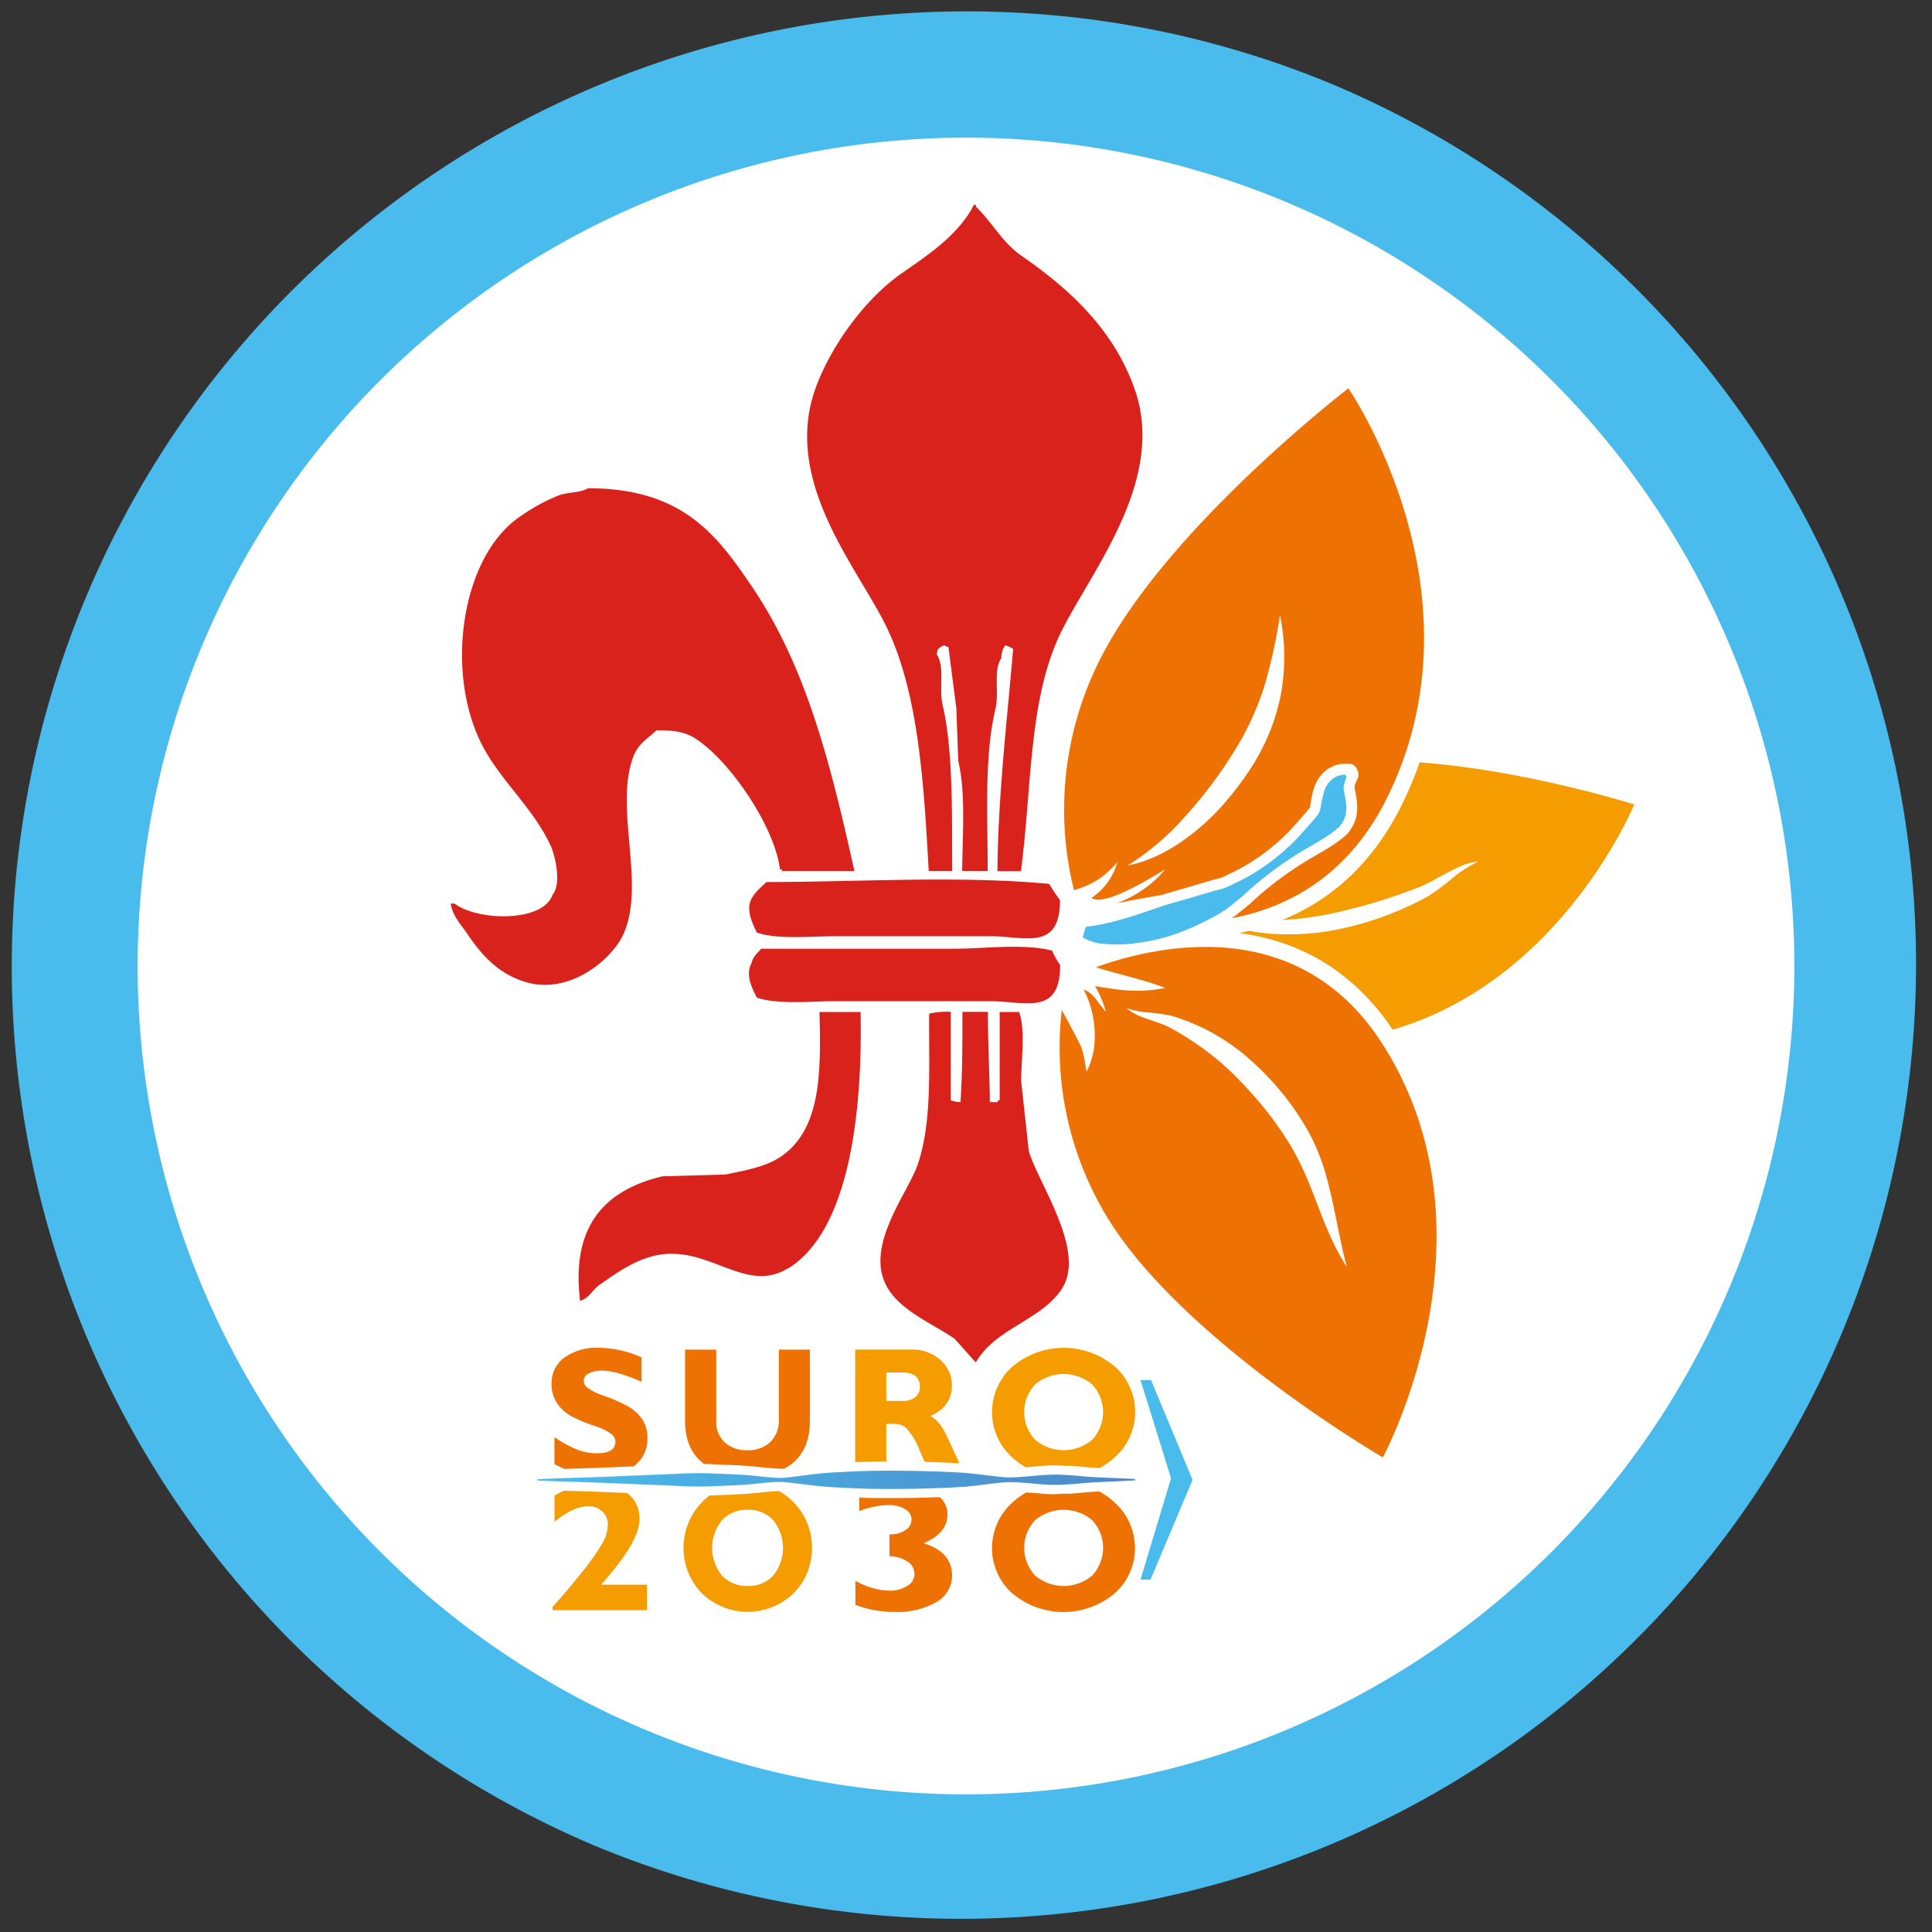 <svg id="Ebene_1" data-name="Ebene 1" xmlns="http://www.w3.org/2000/svg" xmlns:xlink="http://www.w3.org/1999/xlink" viewBox="0 0 400 400"><rect x="0" y="0" width="400" height="400" fill="#333333" stroke="none"/><defs><style>.cls-1{fill:none;}.cls-2{fill:#fff;}.cls-3{fill:#49bced;}.cls-4{clip-path:url(#clip-path);}.cls-5{fill:#f59c00;}.cls-6{fill:#ee7203;}.cls-7{fill:#d8221b;}.cls-8{fill:url(#Neues_Verlaufsfeld_1);}</style><clipPath id="clip-path"><rect class="cls-1" x="81.38" y="28.58" width="268.29" height="288.1"/></clipPath><linearGradient id="Neues_Verlaufsfeld_1" x1="111.32" y1="306.39" x2="235.02" y2="306.39" gradientUnits="userSpaceOnUse"><stop offset="0" stop-color="#49bced"/><stop offset="1" stop-color="#4c89c8"/></linearGradient></defs><title>SURO2030_Lilie</title><circle class="cls-2" cx="200" cy="200" r="184.57"/><path class="cls-3" d="M200,28.5A171.5,171.5,0,1,1,28.5,200,171.5,171.5,0,0,1,200,28.5m0-26.14A197.69,197.69,0,0,0,123.06,382.1,197.69,197.69,0,0,0,276.94,17.9,196.51,196.51,0,0,0,200,2.36Z"/><g class="cls-4"><path class="cls-5" d="M263.76,193.36a53.09,53.09,0,0,0,7.67-.13c1.28-.09,2.55-.28,3.84-.48l1.88-.37,1.9-.41a66.58,66.58,0,0,0,14.42-5.24l1.7-.9a12.1,12.1,0,0,0,1.69-1.07c1.09-.72,2.08-1.52,3.08-2.29a26,26,0,0,1,6.19-4.12,11.59,11.59,0,0,0-3.72,1c-1.17.5-2.31,1.11-3.42,1.68s-2.19,1.25-3.29,1.78l-1.61.76-1.71.65a114.87,114.87,0,0,1-14.09,4.32l-1.78.42-1.8.38c-1.17.24-2.38.4-3.57.59-1.88.26-3.79.44-5.68.55,9.35-3.8,18.32-10.94,24.67-23.64a80.49,80.49,0,0,0,3.8-9c22.17,1.66,44.42,8.71,44.42,8.71s-14.93,36.41-50,46.63c-8.89-13.2-20.57-18.53-31.78-20,.71-.14,1.4-.3,2.11-.48a33.7,33.7,0,0,0,5.07.67"/><path class="cls-6" d="M219.83,209.07a67.68,67.68,0,0,0,10.06,44c16,25.13,56.41,48.67,56.41,48.67s25.05-46.23-.05-85.55c-17.37-27.24-46.82-20.45-59.34-15.94,4,1.33,9.63,2.46,14.35,4.3-6.24,1.18-10.08.29-14.53-.38a22.63,22.63,0,0,1,2.23,5.3c-1.53-1.57-2.53-4-4.61-4.56,2.6,4.78,3.29,11.93.61,16.94v0c0,.13,0,.14,0,0l0,0c-.46-2.09-.47-3.81-1.38-5.66-.81-1.65-2.38-4.6-3.75-7.09m21.91,3.41c-1.35-.62-2.86-1.06-4.35-1.62a12.41,12.41,0,0,1-4.25-2.21,16.3,16.3,0,0,0,4.58.93,45.65,45.65,0,0,1,4.81.69,42.7,42.7,0,0,1,16.82,9.58,58.12,58.12,0,0,1,6.57,7,56.68,56.68,0,0,1,5.3,8,45,45,0,0,1,3.49,9.07c1.68,6.16,2.49,12.24,4.12,18.31-3.49-5.27-5.41-11.44-7.7-17a60.74,60.74,0,0,0-3.87-8,76.75,76.75,0,0,0-5.13-7.37,89,89,0,0,0-6-6.73,54.06,54.06,0,0,0-6.78-5.87c-1.19-.9-2.45-1.73-3.75-2.55-.63-.41-1.29-.8-1.94-1.18l-1-.56a9.15,9.15,0,0,0-.94-.47"/><path class="cls-7" d="M168.79,80.54c3.21-9,10.45-18.78,17.85-23.92,5.69-3.95,11.8-8,15-14.21h.41v.37c3.32,3.19,5.47,7.41,9.33,10.1,10.13,7,19.19,15.34,23.53,27.66,6.9,19.51-10.15,39-15.82,51.6-6.09,13.57-5.45,30.66-7.71,48.21h-4.87c.12-15.79,2.05-31.63,3.25-46a5.75,5.75,0,0,0-1.63-.74,4,4,0,0,0-.8,2.6c-1.74,2.59-.42,7.1-1.22,10.47-2.37,10-1.6,22.19-1.63,33.64h-5.27c.06-7.62.76-16.11-.81-22.79-.13-3.63-.27-7.24-.4-10.85-.55-4.23-1.09-8.48-1.63-12.71-.72-.23-.39-.07-.8-.36-.73.22-.41.07-.83.36-.74.59-.56.34-.8,1.5,1.74,2.59.42,7.09,1.21,10.47,2.28,9.64,1.9,23.66,2,34.38h-4.87c-1-18.25-2.16-36.62-8.53-50.09C178,118,161.91,100,168.79,80.54"/><path class="cls-7" d="M217.22,183a39.07,39.07,0,0,0,2.24,3.35c0,10.66-7.26,7.48-14.57,7.48H173.22c-5.32,0-12.12.74-16.52-.75-3-5.95-1.4-7.32,2-10.47,19.33,0,39.71-1.37,58.55.39"/><path class="cls-7" d="M108.33,203.17c-5.53-1.84-8.87-5.77-11.77-10.1-1.21-1.78-2.84-3.42-3.25-6h.8c4.67,3.6,18.33,4,20.31-1.87,1.83-2.17.59-7.91-.41-10.09-3.7-8.07-10.89-13.88-14.61-21.69-7.2-15.09-3.74-38.15,8.11-46.36a39.64,39.64,0,0,1,8.13-4.48c1.91-.73,4.44-.49,6.08-1.49,19.55,0,26.66,9.55,34.09,20.55,11.08,16.43,16.09,36.2,21.09,58.69h-15V180h-.41c-1.18-9.27-10.92-23.16-17.86-27.3-2-1.2-4.33-1.54-7.7-1.49-2,1.84-3.86,2.79-4.88,5.62-3.87,10.8,2.7,26.28-2,36.63-2.32,5.08-11.22,12.86-20.69,9.72"/><path class="cls-7" d="M163.11,262.61c-8.91,5.47-16.6-5.2-27.59-2.63-4.5,1.07-8.07,3.71-11.36,6-1.52,1-2,2.68-4.06,3.36-1.79-14.49,4.1-22.73,17.05-25.8l13-.37c4-.8,8-1.53,11-3.37,8.78-5.47,8.88-17.27,8.51-30.28h8.52c.4,20.48-2.22,45.24-15,53.09"/><path class="cls-7" d="M156.7,206.53c-.88-1.71-2.46-4.59-1.12-7.1.4-1.56,1.21-2,2-3h39.77c6.53,0,14.46-1.14,20.46.38a20.09,20.09,0,0,0,1.68,3c0,10.66-7.26,7.47-14.57,7.47H173.22c-5.32,0-12.12.76-16.52-.74"/><path class="cls-7" d="M219.93,266.72c-4.22,6.61-14,8.34-17.86,15.33-.44-.33,0,0-.41-.37l-4-4.49c-5-3.45-12.29-6.19-14.61-12-3.27-8.15,4.89-18.28,6.88-23.91,3.12-8.77,2.34-20.37,2.45-31.41a16,16,0,0,1,4.47-.38v18.32a6.76,6.76,0,0,0,2,.38c.41-5.63.41-12.49.41-18.7h5.27c0,6.36.36,12.84.41,18.7h1.62v-.38h.41V209.52H211c1.31,3.59.45,9.9.41,14.22L213,238.3c1.93,6.64,11.89,20.58,6.91,28.42"/><path class="cls-6" d="M279.16,80.41s-37.91,29.09-51.5,56.29a68.89,68.89,0,0,0-5.31,47.58c.41-.13.83-.23,1.25-.38a18.29,18.29,0,0,0,4.26-2.14,14.07,14.07,0,0,0,1.86-1.59c.47-.44,1.51-1.32,1.67-1.92a13,13,0,0,1-5.39,7.63c2.52,2,12.56-4.3,15.21-5.86a23.21,23.21,0,0,1-10.09,7c3.18-.64,6.25-1.19,9.37-1.72,1.2-.37,2.4-.72,3.58-1.06s2.08-.59,3.11-.9c1.34-.41,2.68-.8,4-1.17l.16-.05c.56-.14,1.13-.29,1.63-.45s1-.45,1.57-.74a41.51,41.51,0,0,0,13-9.52c.94-1,1.87-2.08,2.76-3.11l.85-1a2.92,2.92,0,0,1,.13-.46c0-.17.06-.39.1-.65a16.72,16.72,0,0,1,.76-3.29,7.66,7.66,0,0,1,2.46-3.46,6.32,6.32,0,0,1,3.77-1.31l1.46.05a2.53,2.53,0,0,1,1,.8,3.59,3.59,0,0,1,.45,1.73l-.44,1a6,6,0,0,0-.39,1.08,2.91,2.91,0,0,0,.11.95c.11.54.24,1.16.34,1.95a10.2,10.2,0,0,1-.1,3.36,7,7,0,0,1-1,2.41,8.39,8.39,0,0,1-.7,1l-.17.2a4.14,4.14,0,0,1-.67.58l-.12.12a23.16,23.16,0,0,1-2.06,1.52c-1.37.9-2.74,1.7-3.9,2.36a71.19,71.19,0,0,0-13.43,9.92c-.63.53-1.21,1-1.86,1.52s-1.21,1-1.87,1.43c11.73-2.24,24.11-8.8,32.06-24.74,21.25-42.62-7.92-85-7.92-85m-13.92,63.15A43.24,43.24,0,0,1,259,159a65.26,65.26,0,0,1-4.95,6.66,47.82,47.82,0,0,1-5.91,5.91c-4.24,3.57-9.23,6.57-14.64,7.61A54.9,54.9,0,0,0,245.5,168.9a91.51,91.51,0,0,0,9.42-12.39,59.26,59.26,0,0,0,6.64-13.77A106.39,106.39,0,0,0,265,127.37a43,43,0,0,1,.23,16.19"/><path class="cls-3" d="M224.15,194.06a9.62,9.62,0,0,0,4.42,1.35c.76.07,1.52.13,2.26.13s1.51,0,2.23-.06a41.49,41.49,0,0,0,8.65-1.56,50.1,50.1,0,0,0,8.09-3.33,30.76,30.76,0,0,0,3.85-2.2c.64-.44,1.24-.9,1.87-1.43s1.19-1,1.74-1.42a73.73,73.73,0,0,1,13.82-10.2c1.26-.72,2.52-1.46,3.76-2.27a20.85,20.85,0,0,0,1.87-1.38c.35-.36.27-.18.61-.53a7.22,7.22,0,0,0,.6-.83,4.87,4.87,0,0,0,.67-1.65,8,8,0,0,0,.07-2.64c-.09-.71-.21-1.28-.31-1.75a5,5,0,0,1-.16-1.44,17.53,17.53,0,0,1,.57-1.95.54.54,0,0,0-.29-.5,4.06,4.06,0,0,0-2.58.87,5.27,5.27,0,0,0-1.7,2.43,34.92,34.92,0,0,0-.86,3.92c-.1.28,0,.55-1.39,2.17-.9,1-1.84,2.09-2.8,3.15a44,44,0,0,1-13.58,10c-.63.32-1.27.61-1.88.86s-1.25.37-1.9.53c-1.31.37-2.62.76-3.94,1.16-2.64.81-5.35,1.48-7.94,2.36s-5.22,1.83-7.77,2.52a46.73,46.73,0,0,1-7.33,1.53Z"/></g><polyline class="cls-3" points="236.13 327.04 238.2 327.04 246.91 306.38 238.31 285.73 236.13 285.73 242.45 306.07"/><path class="cls-8" d="M225.82,305.78c-2.31-.14-2.35-.26-4.66-.37a35,35,0,0,0-5.42,0c-1.5.11-4.76.48-6.74.48s-6.61-.78-10-1q-7.36-.4-14.75-.4c-4.92,0-7.56.13-12.48.41-3.27.2-8.76,1.13-10.38,1.09s-4.88-.42-6.22-.54c-2.09-.19-5.7-.3-7.79-.39-4.17-.2-7.6.15-11.77.26l-9.51.4c-4.18.18-10.63.32-14.81.53v.27c4.18.21,10.63.35,14.81.53l9.51.4c4.17.11,7.6.46,11.77.26,2.09-.09,5.7-.2,7.79-.39,1.4-.13,4.49-.51,6.22-.51s7.05.85,10.38,1.06c4.92.28,7.56.41,12.48.41s9.84-.13,14.75-.41c3.24-.19,7.55-1,10-1s5.22.34,6.74.45a35,35,0,0,0,5.42,0c2.31-.11,2.35-.23,4.66-.37s6.9-.29,9.2-.48v-.25C232.72,306.07,228.13,305.94,225.82,305.78Z"/><path class="cls-5" d="M209.53,301.69a13.85,13.85,0,0,0,2.86,2.1l1.48-.14,1.73-.15c1-.07,1.74-.1,2.47-.1s1.43,0,2.31.07l.86,0c1.32.06,1.94.13,2.6.19s1.09.12,2.09.18l1.7.1a13.76,13.76,0,0,0,3.25-2.31,12.43,12.43,0,0,0,4.14-9.31,12.59,12.59,0,0,0-4.08-9.28,16.41,16.41,0,0,0-21.44,0,12.56,12.56,0,0,0-4.1,9.29A12.43,12.43,0,0,0,209.53,301.69Zm4.77-15.05a9.19,9.19,0,0,1,11.84,0,8.41,8.41,0,0,1,0,11.43,9.13,9.13,0,0,1-11.84,0,8.38,8.38,0,0,1,0-11.43Z"/><path class="cls-5" d="M183.5,302.59v-7.8h1.86a3.48,3.48,0,0,1,2.39,1,14.89,14.89,0,0,1,2.7,4.61c.37.85.7,1.6,1,2.26,2.42.06,4.82.16,7.18.29-.75-1.61-1.51-3.27-2.3-5-1.16-2.59-2.4-4.18-3.7-4.77,3-1.37,4.45-3.48,4.45-6.33a6.89,6.89,0,0,0-2.36-5.26,8.62,8.62,0,0,0-6.11-2.18H177.06v23.3C179.05,302.64,181,302.6,183.5,302.59Zm0-18.43h3.26q3.69,0,3.69,2.93a2.66,2.66,0,0,1-.95,2.19,4,4,0,0,1-2.59.77H183.5Z"/><path class="cls-6" d="M145.21,302.66l.56.44c.58,0,1.15,0,1.73.06l1.63.06c2,.08,4.58.18,6.24.34l1.47.14c1.49.15,3.53.35,4.64.38h.06c.2,0,.48,0,.8,0a10.24,10.24,0,0,0,2-1.35q3.34-2.93,3.35-8.59V279.42h-6.44v14.42a6.17,6.17,0,0,1-1.79,4.74,6.67,6.67,0,0,1-4.77,1.67,6.57,6.57,0,0,1-4.64-1.63,5.64,5.64,0,0,1-1.76-4.33V279.42h-6.46v14.72Q141.82,299.69,145.21,302.66Z"/><path class="cls-6" d="M118.39,293.27A35.94,35.94,0,0,0,123,295.2a11.92,11.92,0,0,1,3.66,1.76,2.13,2.13,0,0,1,.76,1.53q0,2.38-3.8,2.39a11.18,11.18,0,0,1-4.24-.8,25.37,25.37,0,0,1-4.59-2.53v5.57a20.9,20.9,0,0,0,2.08,1l2.84-.09c2.34-.07,4.55-.14,6.36-.22l5.08-.21.16-.12a6.88,6.88,0,0,0,2.73-5.72,6.73,6.73,0,0,0-1.24-4.17,9,9,0,0,0-3-2.55,36.71,36.71,0,0,0-4.59-2,13.21,13.21,0,0,1-3.61-1.73,1.9,1.9,0,0,1-.74-1.4,1.75,1.75,0,0,1,1-1.55,5.59,5.59,0,0,1,2.77-.58c2,0,4.77.77,8.2,2.31v-5.05a22.1,22.1,0,0,0-8.76-2,11.57,11.57,0,0,0-7.18,2,6.46,6.46,0,0,0-2.69,5.39,6.88,6.88,0,0,0,1.23,4.22A8.59,8.59,0,0,0,118.39,293.27Z"/><path class="cls-6" d="M227.58,308.79l-1.63.1c-1,.06-1.58.12-2.11.17s-1.28.14-2.59.2l-.78,0c-.89,0-1.59.08-2.35.08s-1.52,0-2.51-.11l-1.5-.13h-.06L212.5,309a13.57,13.57,0,0,0-3,2.19,12.6,12.6,0,0,0,0,18.63,16.46,16.46,0,0,0,21.35,0,12.46,12.46,0,0,0,4.14-9.31,12.61,12.61,0,0,0-4.08-9.29A13.58,13.58,0,0,0,227.58,308.79Zm-1.44,17.4a9.16,9.16,0,0,1-11.84,0,8.4,8.4,0,0,1,0-11.44,9.19,9.19,0,0,1,11.84,0,8.42,8.42,0,0,1,0,11.44Z"/><path class="cls-6" d="M191.23,319.51c3.3-1.4,4.94-3.4,4.94-6a4.71,4.71,0,0,0-1.59-3.54c-3.34.13-6.73.19-10.14.19h-.16c-2.53,0-4.48,0-6.38-.1v2.8a17.47,17.47,0,0,1,6.1-1.25,6.18,6.18,0,0,1,3.39.85,2.47,2.47,0,0,1,1.34,2.14,2.64,2.64,0,0,1-1.25,2.17,5.54,5.54,0,0,1-3.33.91v4.55a6.72,6.72,0,0,1,3.78,1.09,3.07,3.07,0,0,1,1.4,2.54,2.86,2.86,0,0,1-1.46,2.47,6.74,6.74,0,0,1-3.77,1,14.83,14.83,0,0,1-7-2.06v5a22.37,22.37,0,0,0,8.16,1.46,15.92,15.92,0,0,0,8.64-2.06,6.28,6.28,0,0,0,3.22-5.51Q197.08,321.29,191.23,319.51Z"/><path class="cls-5" d="M161.26,308.72c-1.21,0-3.11.21-4.51.36h-.07l-1.31.13c-1.66.16-4.2.25-6.23.34h0l-1.59.06-.62,0a11.85,11.85,0,0,0-1.72,1.54,13.58,13.58,0,0,0,0,18.63,13.67,13.67,0,0,0,19.18,0,13.13,13.13,0,0,0,3.72-9.31,13.29,13.29,0,0,0-3.67-9.29A12.15,12.15,0,0,0,161.26,308.72Zm-1.16,17.47a6.88,6.88,0,0,1-5.3,2.17,7,7,0,0,1-5.34-2.17,9.11,9.11,0,0,1,0-11.44,7,7,0,0,1,5.34-2.16,6.9,6.9,0,0,1,5.3,2.16,9.14,9.14,0,0,1,0,11.44Z"/><path class="cls-5" d="M132.4,314.55a6.48,6.48,0,0,0-2.5-5.39l-.08-.05-3.77-.16c-1.81-.08-4-.15-6.35-.22l-2.9-.09a21.55,21.55,0,0,0-2,1v5.43c2.59-2.15,4.95-3.22,7.11-3.22a3.88,3.88,0,0,1,2.78,1.09,3.48,3.48,0,0,1,1.16,2.61,8.22,8.22,0,0,1-.91,3.59,44.72,44.72,0,0,1-4.37,6.25q-3.47,4.39-6.15,7.27v.72h19.53v-5.28h-9.52Q132.4,319.24,132.4,314.55Z"/></svg>